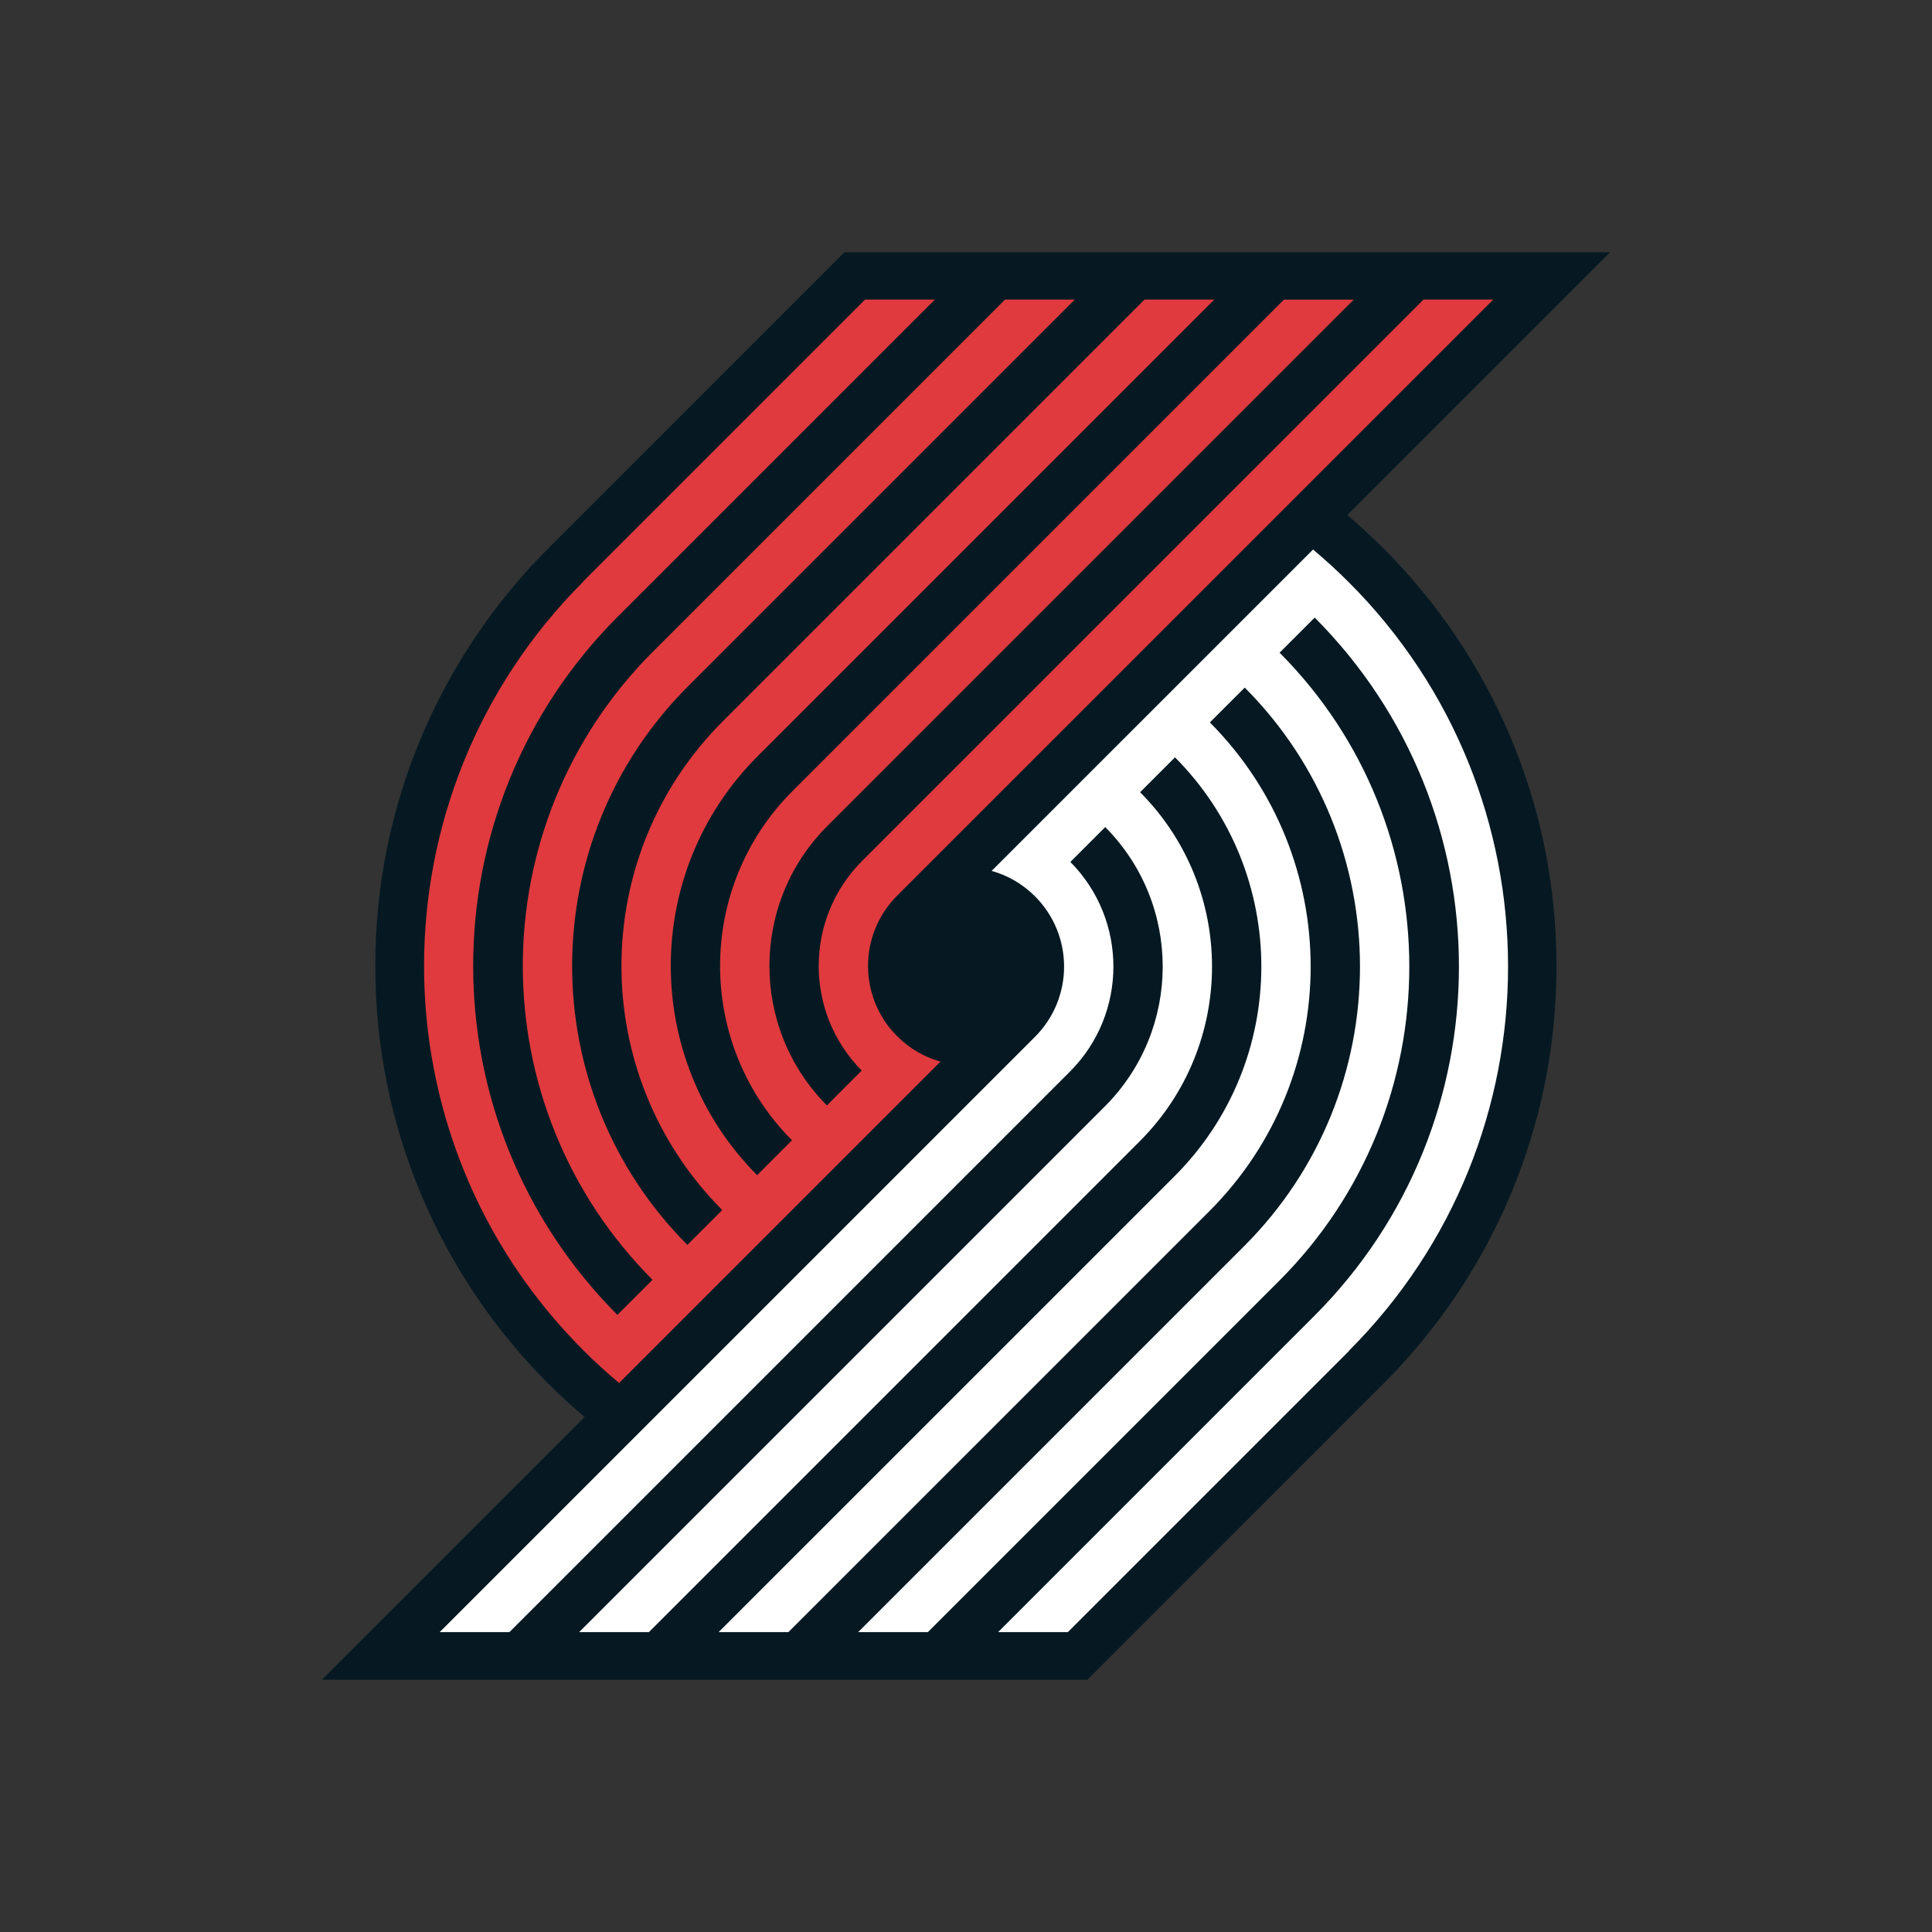 <svg xml:space="preserve" viewBox="0 0 1000 1000" height="1000px" width="1000px" y="0px" x="0px" xmlns:xlink="http://www.w3.org/1999/xlink" xmlns="http://www.w3.org/2000/svg" id="Layer_3" version="1.1">
<rect x="0" y="0" width="1000" height="1000" fill="#333333" stroke="none"/>
<g>
	<path d="M753.429,329.087c-10.93-16.184-23.491-31.413-37.325-45.237c-6.004-6.004-12.264-11.772-18.75-17.262
		l136.041-136.04h-396.33L284.101,283.532h0.021c-0.113,0.103-0.216,0.205-0.328,0.318c-13.834,13.824-26.395,29.053-37.325,45.237
		c-11.043,16.348-20.525,33.816-28.191,51.929C202.339,418.7,194.252,458.734,194.252,500c0,41.276,8.087,81.3,24.025,118.994
		c7.666,18.113,17.149,35.58,28.191,51.929c10.93,16.184,23.491,31.403,37.325,45.237c6.014,6.014,12.305,11.792,18.801,17.303
		L166.605,869.452h396.207l153.6-153.59h-0.01c13.711-13.752,26.169-28.869,37.027-44.94c11.042-16.348,20.525-33.815,28.191-51.929
		C797.558,581.3,805.635,541.276,805.635,500c0-41.266-8.077-81.3-24.014-118.984C773.954,362.902,764.472,345.435,753.429,329.087" fill="#061922"></path>
	<path d="M698.193,301.427c-5.993-5.993-12.192-11.658-18.565-16.994L513.282,450.767
		c8.19,2.299,15.927,6.671,22.372,13.106l0.051,0.051c20.084,20.084,20.084,52.647,0,72.741L227.592,844.768h36.093l290.061-290.061
		c29.977-29.956,30.059-78.488,0.277-108.568l18.042-18.052c39.757,40.044,39.665,104.74-0.267,144.661l-272.02,272.019h36.104
		L589.851,590.8c49.897-49.897,49.989-130.745,0.267-180.754l18.052-18.052c59.687,59.985,59.595,156.987-0.267,216.859
		L371.977,844.768h36.104l217.864-217.854c69.847-69.847,69.929-183.023,0.277-252.983l18.052-18.042
		c79.627,79.925,79.545,209.265-0.277,289.076L444.194,844.768h36.093l181.771-181.77c89.777-89.767,89.859-235.27,0.257-325.159
		l18.175-18.175c99.629,99.927,99.547,261.696-0.267,361.509L516.627,844.768h36.104l145.544-145.544l-0.082-0.072
		C808.023,589.323,808.023,411.257,698.193,301.427" fill="#FFFFFF"></path>
	<path d="M301.866,698.831c5.993,5.993,12.192,11.669,18.565,16.995L486.777,549.49
		c-8.19-2.299-15.927-6.671-22.372-13.095l-0.051-0.051c-20.084-20.094-20.084-52.657,0-72.751l308.534-308.514h-36.104
		L446.301,445.551c-29.967,29.967-30.049,78.498-0.267,108.568l-18.042,18.052c-39.747-40.045-39.665-104.74,0.267-144.661
		l272.43-272.43h-36.094L410.208,409.457c-49.897,49.897-49.989,130.746-0.267,180.755l-18.052,18.062
		c-59.687-59.995-59.595-156.997,0.267-216.869l236.337-236.327h-36.104L374.114,373.353
		c-69.847,69.837-69.929,183.013-0.267,252.973l-18.062,18.042c-79.617-79.914-79.545-209.254,0.277-289.076l200.233-200.213
		h-36.114L338,337.26c-89.777,89.777-89.859,235.269-0.257,325.159l-18.175,18.175c-99.629-99.926-99.547-261.695,0.267-361.509
		l164.016-164.006h-36.104L301.784,301.033l0.082,0.072C192.036,410.936,192.036,589.012,301.866,698.831" fill="#E03A3E"></path>
</g>
</svg>
